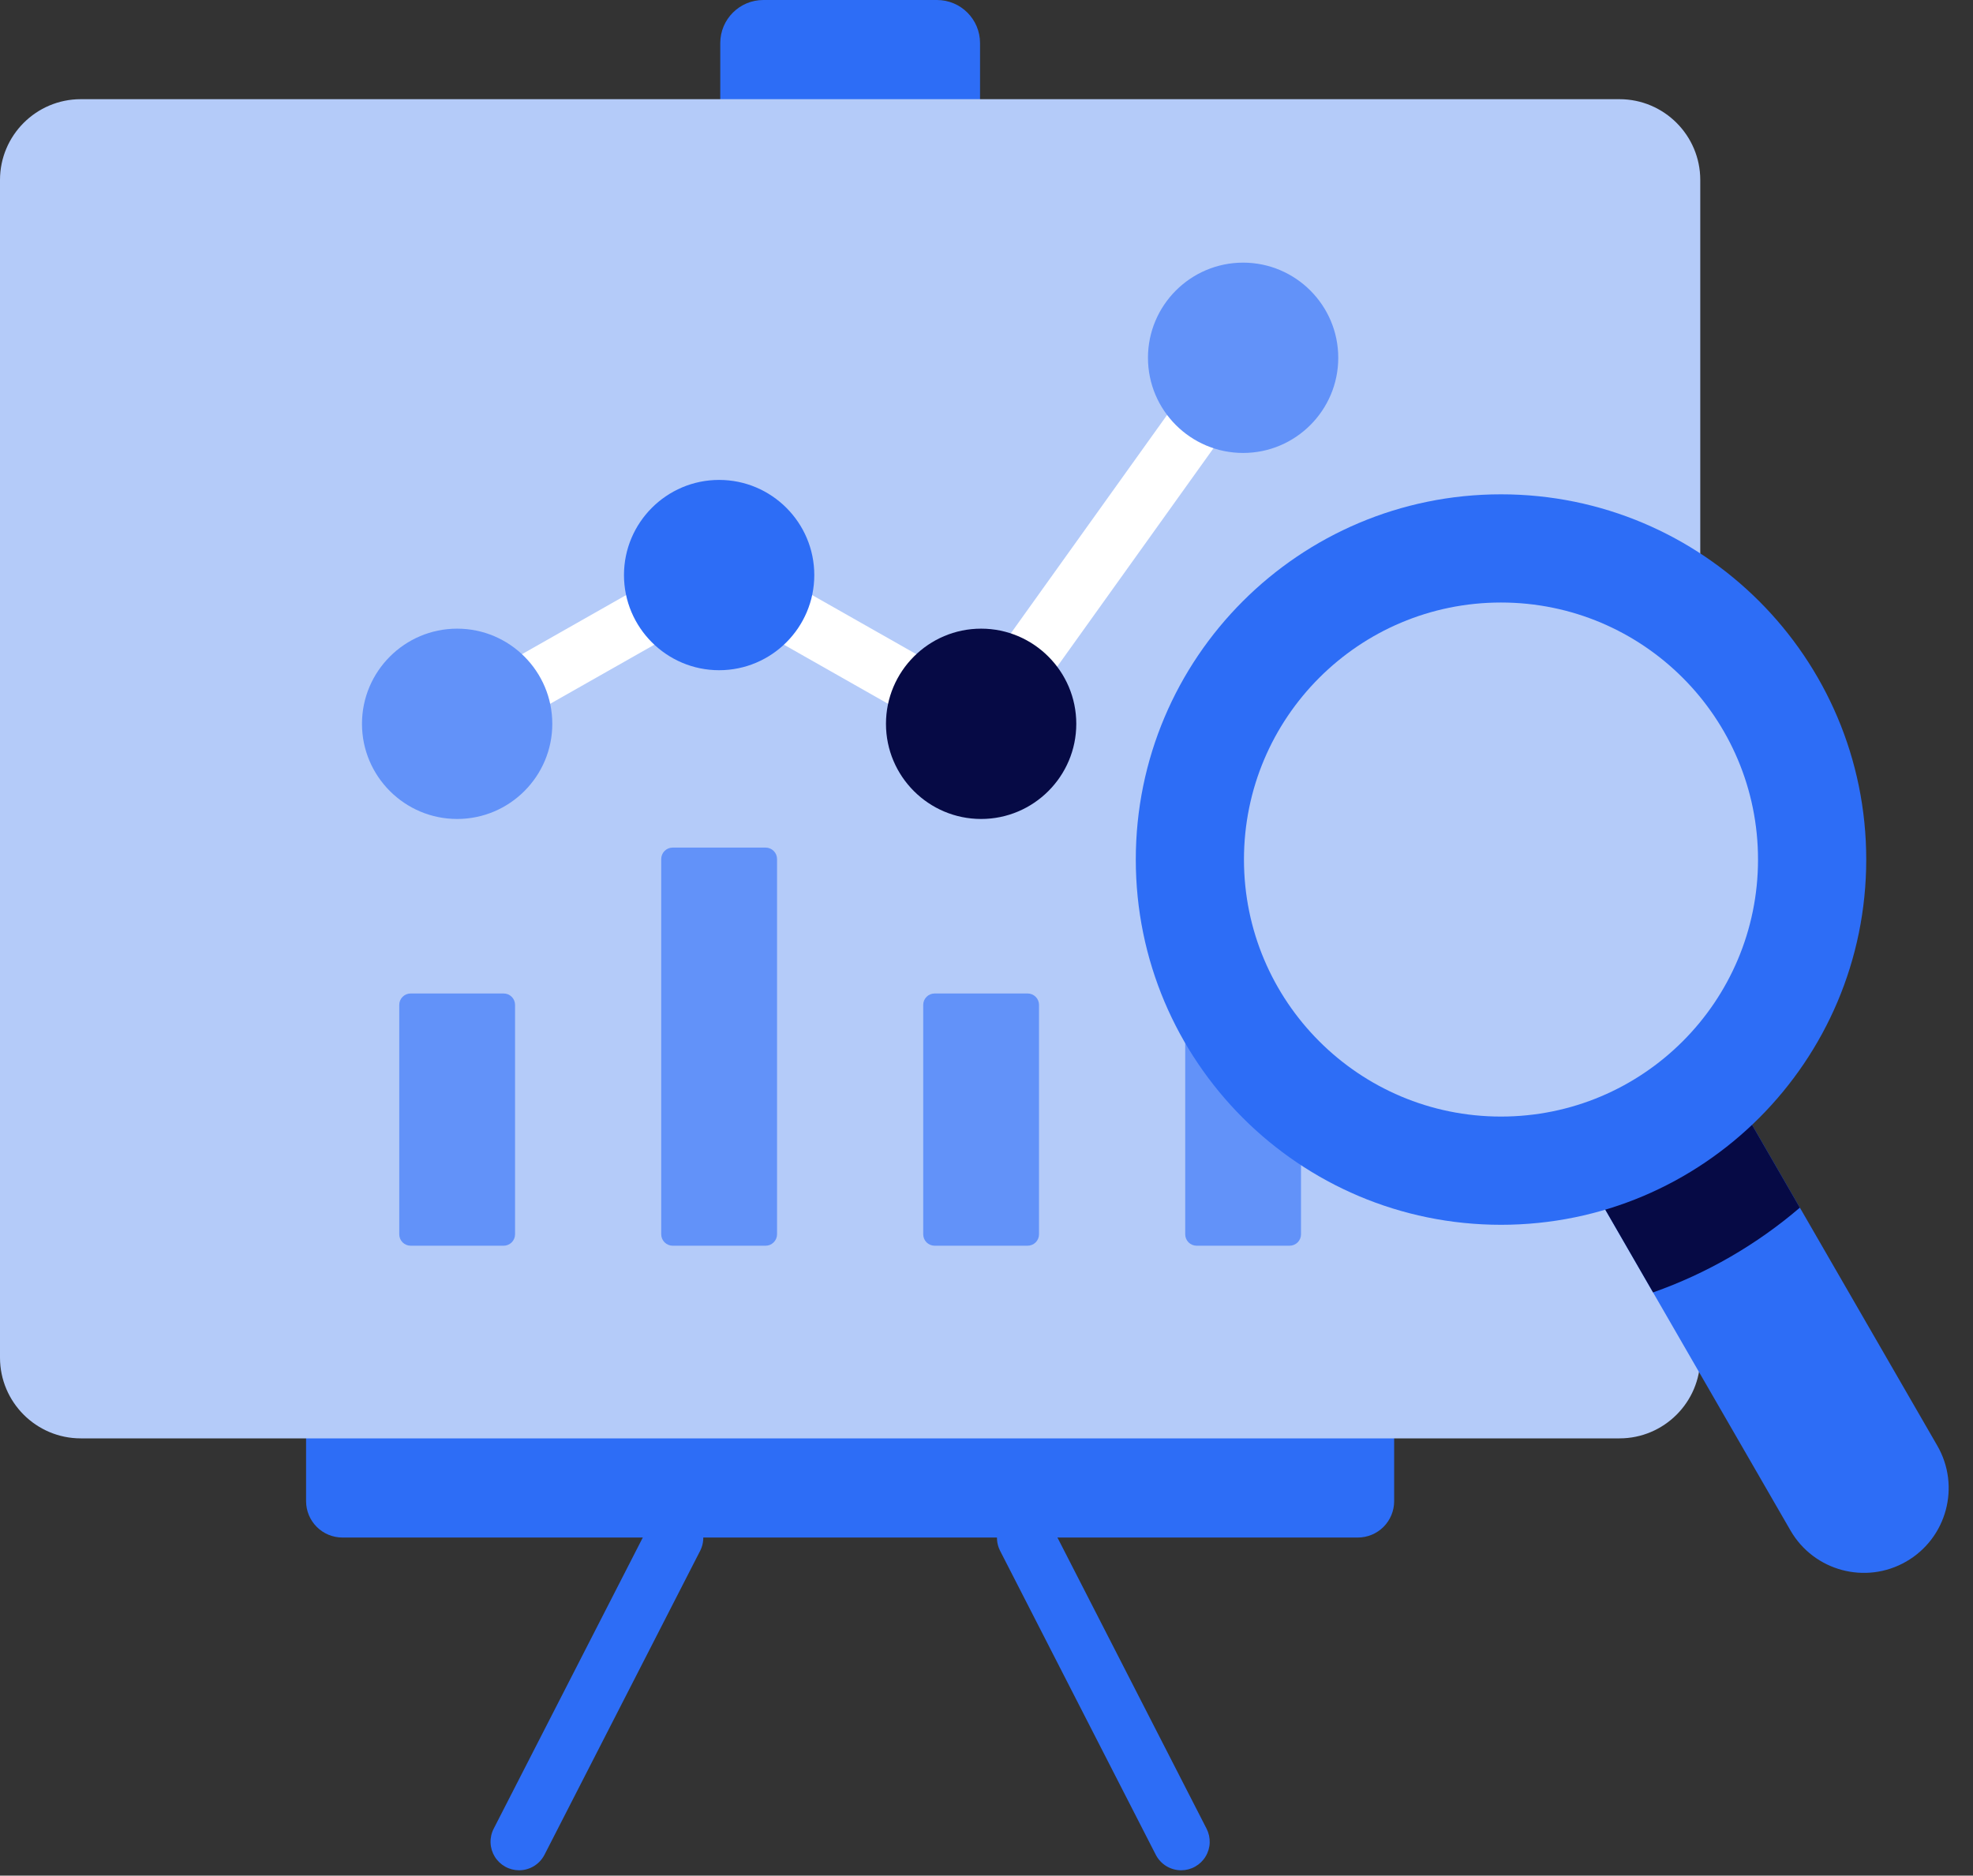 <svg xmlns="http://www.w3.org/2000/svg" width="81" height="77" viewBox="0 0 81 77" fill="none"><rect x="0" y="0" width="81" height="77" fill="#333333" stroke="none"/><path d="M48.493 76.78C48.277 76.78 48.065 76.72 47.881 76.608C47.697 76.495 47.547 76.334 47.449 76.142L41.053 63.654C40.915 63.378 40.891 63.059 40.987 62.765C41.084 62.471 41.292 62.228 41.567 62.087C41.842 61.946 42.161 61.919 42.456 62.013C42.75 62.106 42.996 62.312 43.139 62.586L49.535 75.073C49.626 75.252 49.67 75.451 49.663 75.651C49.656 75.852 49.597 76.047 49.492 76.218C49.388 76.39 49.241 76.531 49.066 76.629C48.891 76.728 48.693 76.779 48.493 76.78ZM21.31 76.78C21.109 76.779 20.912 76.728 20.737 76.629C20.562 76.531 20.415 76.39 20.31 76.218C20.206 76.047 20.147 75.852 20.14 75.651C20.132 75.451 20.176 75.252 20.268 75.073L26.663 62.586C26.807 62.312 27.052 62.106 27.347 62.013C27.641 61.919 27.961 61.946 28.236 62.087C28.511 62.228 28.719 62.471 28.815 62.765C28.911 63.059 28.888 63.378 28.75 63.654L22.354 76.142C22.255 76.334 22.106 76.495 21.922 76.608C21.737 76.72 21.526 76.78 21.31 76.78Z" fill="#2D6DF6"></path><path d="M12.566 61.628V57.877H57.236V61.628C57.236 62.024 57.079 62.403 56.799 62.683C56.519 62.963 56.139 63.12 55.743 63.12H14.059C13.663 63.12 13.284 62.963 13.004 62.683C12.724 62.403 12.566 62.024 12.566 61.628Z" fill="#2D6DF6"></path><path d="M29.57 5.244V1.768C29.57 0.792 30.362 0 31.339 0H38.467C39.443 0 40.235 0.792 40.235 1.768V5.243L29.57 5.244Z" fill="#2D6DF6"></path><path d="M66.488 4.072H3.315C1.487 4.072 0 5.559 0 7.387V55.734C0 57.562 1.487 59.049 3.315 59.049H66.488C68.316 59.049 69.803 57.562 69.803 55.734V7.387C69.803 5.559 68.316 4.072 66.488 4.072Z" fill="#B4CBF9"></path><path d="M21.146 29.536C20.887 29.537 20.636 29.451 20.43 29.293C20.225 29.135 20.078 28.914 20.012 28.664C19.945 28.413 19.964 28.148 20.064 27.91C20.165 27.671 20.341 27.472 20.567 27.345L26.568 23.939C26.702 23.863 26.849 23.815 27.002 23.796C27.155 23.777 27.31 23.788 27.458 23.829C27.607 23.87 27.745 23.94 27.867 24.034C27.988 24.129 28.09 24.247 28.166 24.38C28.242 24.514 28.29 24.662 28.309 24.814C28.328 24.967 28.317 25.122 28.276 25.27C28.235 25.419 28.165 25.558 28.071 25.679C27.976 25.8 27.858 25.902 27.725 25.978L21.723 29.383C21.547 29.483 21.349 29.536 21.146 29.536ZM37.901 29.536C37.699 29.536 37.5 29.483 37.324 29.383L31.323 25.978C31.052 25.825 30.854 25.57 30.771 25.27C30.689 24.971 30.728 24.651 30.882 24.38C31.035 24.11 31.289 23.912 31.589 23.829C31.889 23.746 32.209 23.786 32.479 23.939L38.48 27.345C38.706 27.472 38.882 27.671 38.983 27.91C39.083 28.148 39.102 28.413 39.036 28.664C38.969 28.914 38.822 29.135 38.617 29.293C38.412 29.451 38.16 29.537 37.901 29.536ZM41.87 28.665C41.654 28.665 41.443 28.605 41.26 28.493C41.076 28.38 40.927 28.22 40.828 28.028C40.73 27.837 40.686 27.622 40.702 27.407C40.718 27.192 40.792 26.986 40.918 26.811L48.491 16.228C48.58 16.102 48.693 15.994 48.824 15.912C48.954 15.829 49.1 15.774 49.253 15.748C49.405 15.722 49.561 15.726 49.712 15.761C49.863 15.796 50.005 15.86 50.131 15.95C50.257 16.04 50.363 16.154 50.445 16.285C50.526 16.417 50.581 16.563 50.606 16.716C50.63 16.868 50.625 17.024 50.589 17.175C50.553 17.325 50.487 17.467 50.397 17.592L42.824 28.175C42.715 28.326 42.572 28.45 42.406 28.535C42.24 28.621 42.056 28.665 41.87 28.665Z" fill="white"></path><path d="M16.391 41.253V50.671C16.391 50.795 16.44 50.915 16.528 51.003C16.616 51.09 16.735 51.14 16.859 51.14H20.676C20.8 51.14 20.92 51.09 21.008 51.003C21.096 50.915 21.145 50.795 21.145 50.671V41.253C21.145 41.129 21.096 41.01 21.008 40.922C20.92 40.834 20.8 40.785 20.676 40.785H16.859C16.735 40.785 16.616 40.834 16.528 40.922C16.44 41.01 16.391 41.129 16.391 41.253ZM27.146 35.265V50.671C27.146 50.795 27.196 50.914 27.284 51.002C27.372 51.09 27.491 51.14 27.615 51.14H31.432C31.556 51.14 31.675 51.09 31.763 51.002C31.851 50.914 31.901 50.795 31.901 50.671V35.265C31.901 35.14 31.851 35.021 31.763 34.933C31.675 34.845 31.556 34.796 31.432 34.796H27.615C27.491 34.796 27.372 34.845 27.284 34.933C27.196 35.021 27.146 35.14 27.146 35.265ZM37.902 41.253V50.671C37.902 50.795 37.951 50.915 38.039 51.003C38.127 51.09 38.246 51.14 38.371 51.14H42.187C42.312 51.14 42.431 51.09 42.519 51.003C42.607 50.915 42.656 50.795 42.656 50.671V41.253C42.656 41.129 42.607 41.01 42.519 40.922C42.431 40.834 42.312 40.785 42.187 40.785H38.371C38.246 40.785 38.127 40.834 38.039 40.922C37.951 41.01 37.902 41.129 37.902 41.253ZM48.658 30.595V50.671C48.658 50.795 48.707 50.915 48.795 51.003C48.883 51.09 49.002 51.14 49.126 51.14H52.943C53.067 51.14 53.187 51.09 53.275 51.003C53.362 50.915 53.412 50.795 53.412 50.671V30.595C53.412 30.47 53.362 30.351 53.275 30.263C53.187 30.175 53.067 30.126 52.943 30.126H49.126C49.002 30.126 48.883 30.175 48.795 30.263C48.707 30.351 48.658 30.47 48.658 30.595Z" fill="#6292F9"></path><path d="M64.26 46.813L73.507 62.83C74.468 64.495 76.596 65.065 78.261 64.104C79.925 63.143 80.496 61.014 79.535 59.35L70.287 43.333L64.26 46.813Z" fill="#2D6DF6"></path><path d="M70.287 43.333L64.26 46.813L67.865 53.057C68.966 52.669 70.028 52.18 71.039 51.596C72.05 51.012 73.005 50.337 73.892 49.577L70.287 43.333Z" fill="#060A45"></path><path d="M61.623 50.281C69.904 50.281 76.617 43.568 76.617 35.287C76.617 27.006 69.904 20.293 61.623 20.293C53.342 20.293 46.629 27.006 46.629 35.287C46.629 43.568 53.342 50.281 61.623 50.281Z" fill="#2D6DF6"></path><path d="M61.622 45.838C67.45 45.838 72.174 41.114 72.174 35.287C72.174 29.459 67.45 24.735 61.622 24.735C55.794 24.735 51.07 29.459 51.07 35.287C51.07 41.114 55.794 45.838 61.622 45.838Z" fill="#B4CBF9"></path><path d="M29.523 19.702C27.369 19.702 25.617 21.454 25.617 23.608C25.617 25.762 27.369 27.514 29.523 27.514C31.677 27.514 33.43 25.762 33.43 23.608C33.43 21.454 31.677 19.702 29.523 19.702Z" fill="#2D6DF6"></path><path d="M18.768 25.808C16.614 25.808 14.861 27.561 14.861 29.715C14.861 31.869 16.614 33.621 18.768 33.621C20.922 33.621 22.674 31.869 22.674 29.715C22.674 27.561 20.922 25.808 18.768 25.808Z" fill="#6292F9"></path><path d="M40.279 25.808C38.125 25.808 36.373 27.561 36.373 29.715C36.373 31.869 38.125 33.621 40.279 33.621C42.433 33.621 44.186 31.869 44.186 29.715C44.186 27.561 42.433 25.808 40.279 25.808Z" fill="#060A45"></path><path d="M51.035 10.782C48.881 10.782 47.129 12.534 47.129 14.688C47.129 16.842 48.881 18.595 51.035 18.595C53.189 18.595 54.941 16.842 54.941 14.688C54.941 12.534 53.189 10.782 51.035 10.782Z" fill="#6292F9"></path></svg>